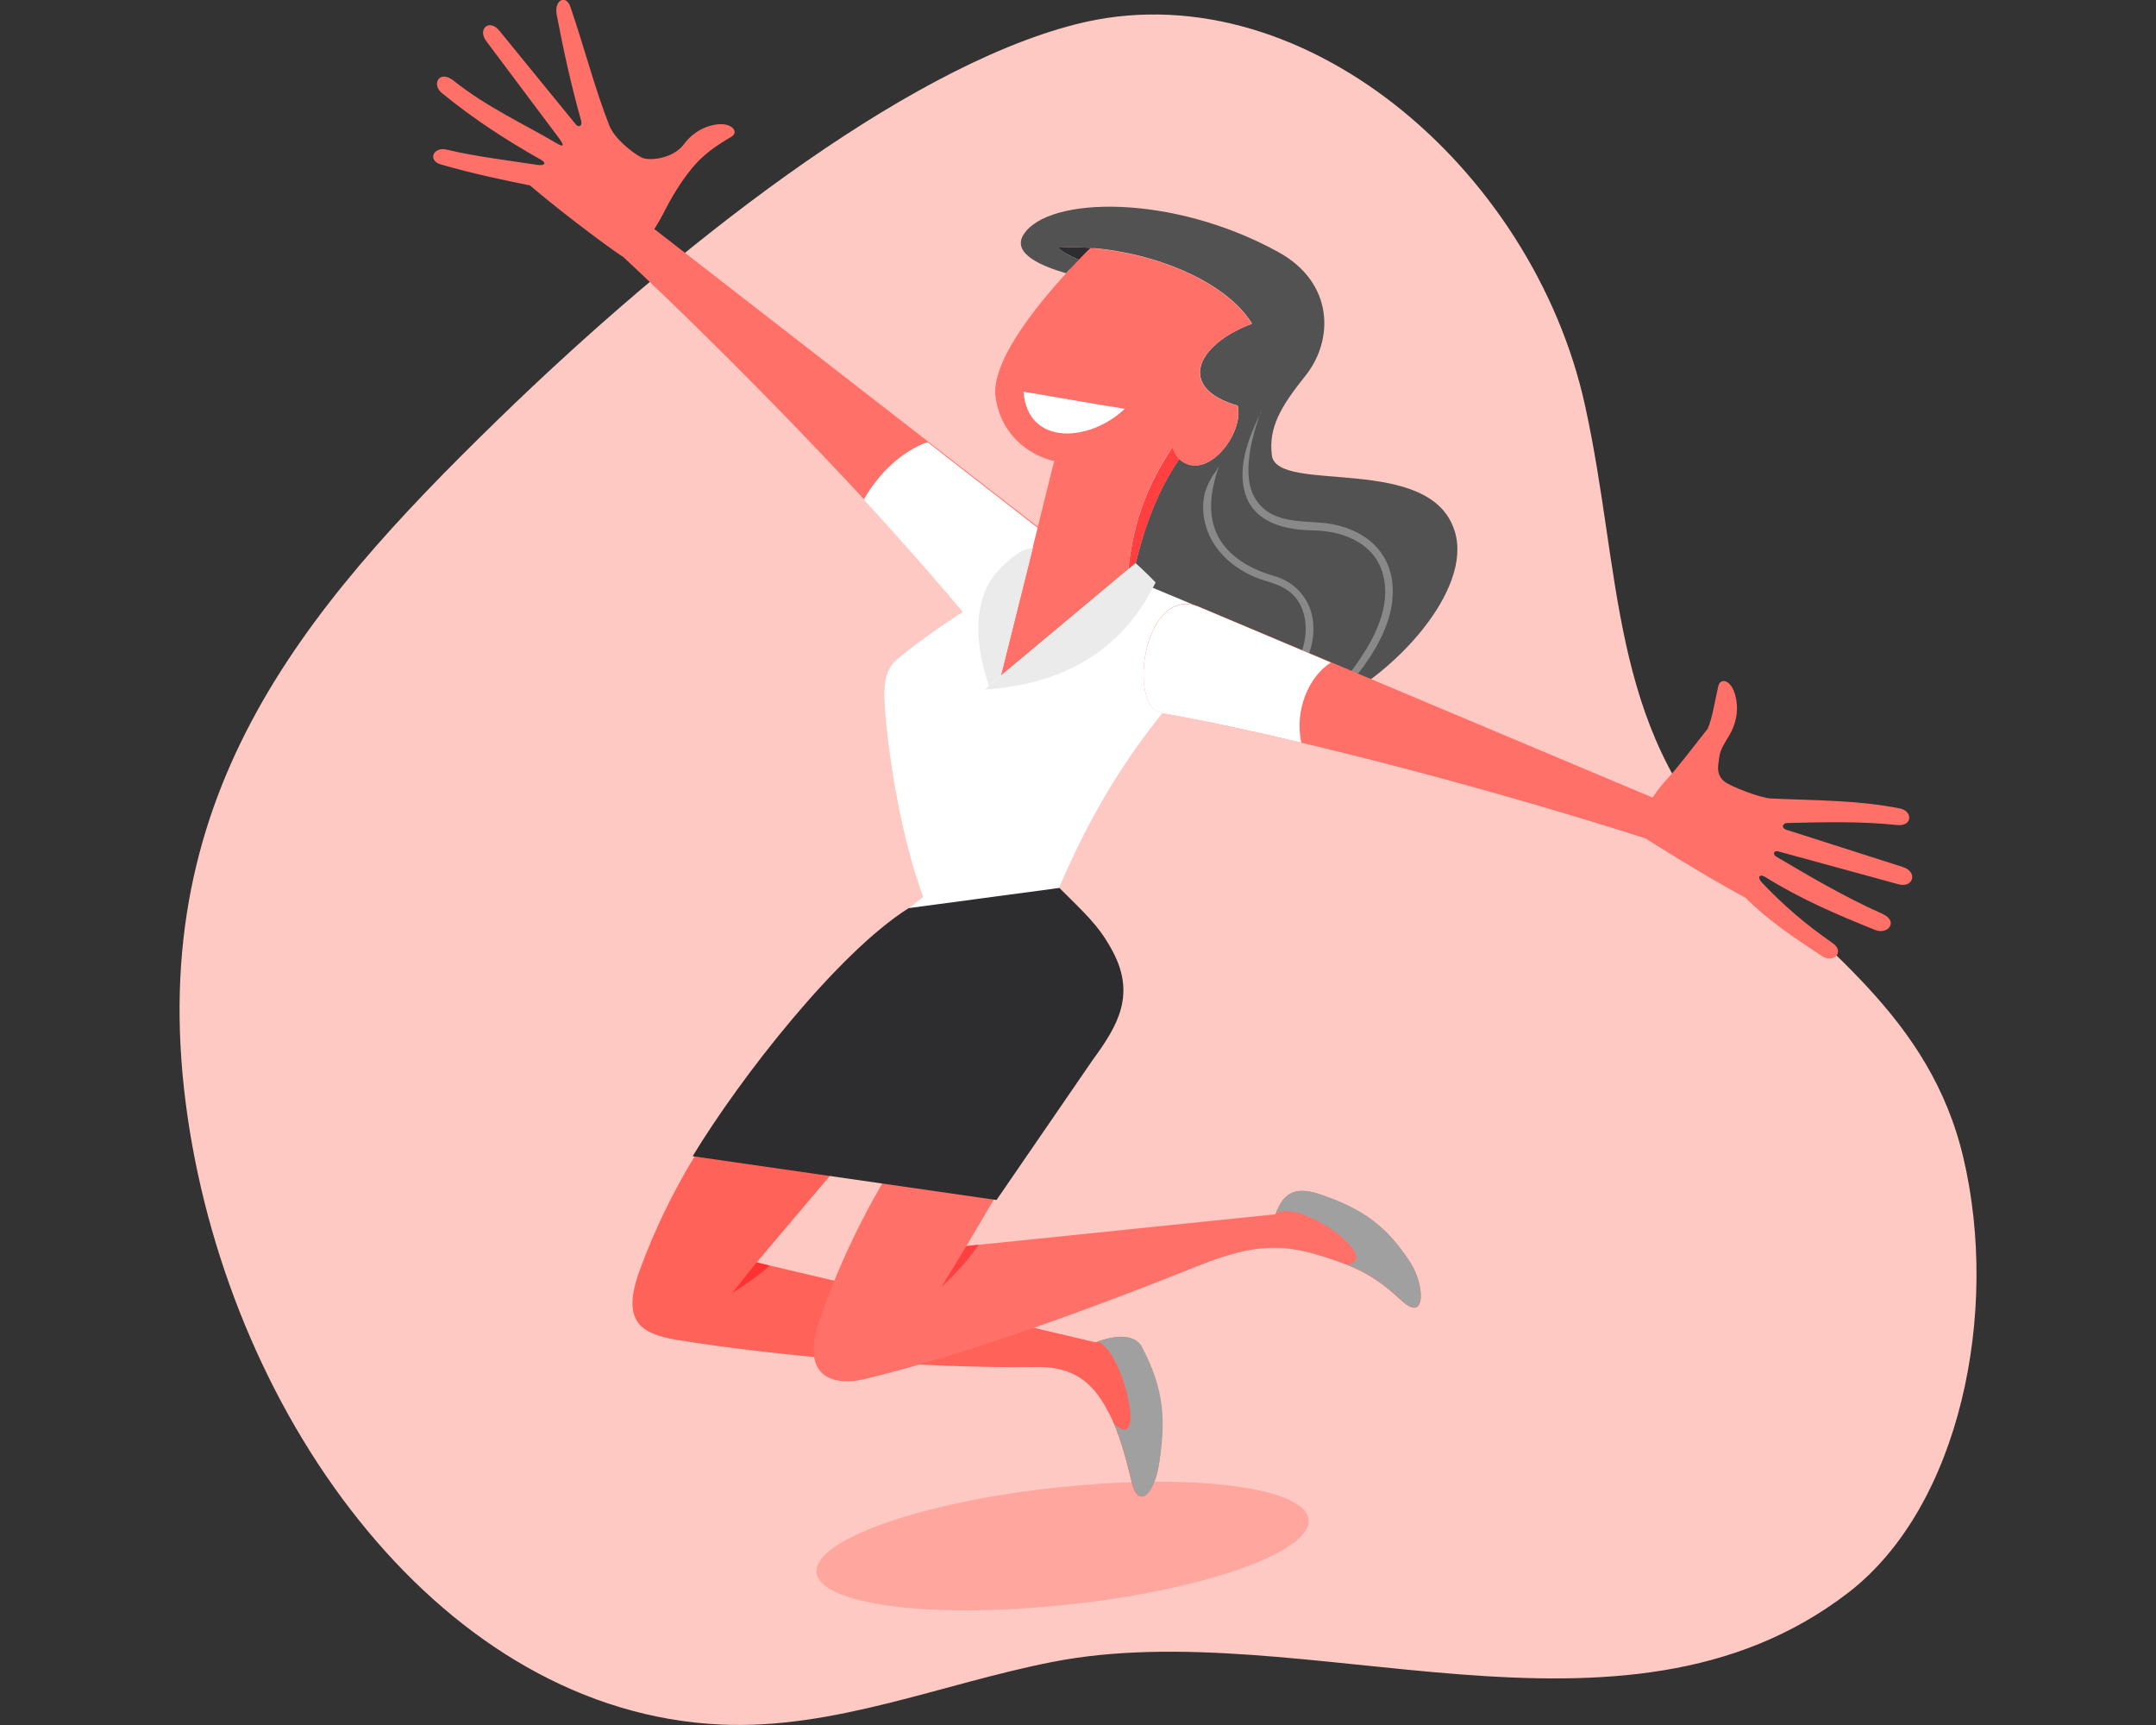 <?xml version="1.0" encoding="UTF-8"?> <!-- Generator: Adobe Illustrator 23.0.3, SVG Export Plug-In . SVG Version: 6.00 Build 0) --> <svg xmlns="http://www.w3.org/2000/svg" xmlns:xlink="http://www.w3.org/1999/xlink" id="Layer_11" x="0px" y="0px" viewBox="0 0 950 760" style="enable-background:new 0 0 950 760;" xml:space="preserve"><rect x="0" y="0" width="950" height="760" fill="#333333" stroke="none"/> <style type="text/css"> .st0{fill:#FFC9C3;} .st1{fill-rule:evenodd;clip-rule:evenodd;fill:#FFA79E;} .st2{fill-rule:evenodd;clip-rule:evenodd;fill:#FF6259;} .st3{fill:#FF3132;} .st4{fill-rule:evenodd;clip-rule:evenodd;fill:#A0A0A0;} .st5{fill-rule:evenodd;clip-rule:evenodd;fill:#FF7068;} .st6{fill:#FF3F40;} .st7{fill:#525252;} .st8{fill-rule:evenodd;clip-rule:evenodd;fill:#2D2D2F;} .st9{clip-path:url(#SVGID_2_);fill:#898989;} .st10{fill-rule:evenodd;clip-rule:evenodd;fill:#FFFFFF;} .st11{fill:#FF7068;} .st12{fill:#FFFFFF;} .st13{fill:#EBEBEB;} </style> <path class="st0" d="M814.4,701.7c-100.1,77.1-240.1,8.6-351.1,30.6c-48.6,9.6-95.9,29.8-145.7,27.5c-61-2.8-114.7-36.1-155.6-85.3 C120.8,625,92.5,559.3,82.7,492.3C62.3,352.8,132,269.9,219.5,184.8c77.3-75.2,177.7-154.3,254.1-174 C572.2-14.7,675.4,74,698.4,178.6c16.3,73.9,10.5,140.8,64,197.3c39.6,41.8,87.9,71.4,102.7,134.1 C881.2,578.1,863.7,663.8,814.4,701.7z"></path> <path class="st1" d="M473.5,654.6c59.8-5.5,105.9,2.1,103,16.8c-3,14.7-53.9,31-113.6,36.3c-59.8,5.5-105.9-2.1-103-16.8 C362.7,676.3,413.7,659.9,473.5,654.6L473.5,654.6z"></path> <path class="st2" d="M310.6,502.4c-12.8,19.5-22.4,39.8-28.7,57.2c-8.3,22.7,0.3,28.1,16.8,30.8c46.5,7.5,109,12.5,158.7,11.9 c18.4-0.2,25.7,10.1,30.5,18.9c5.3,9.5,8.6,22.9,11,32.9c3.2,10.8,9.8,3.7,11.8-9.5c2.6-18,2.5-31.6-7.6-51.1 c-3-5.7-11.5-5.5-20.4-2.1l-149.3-35.2l38.4-45.4L310.6,502.4L310.6,502.4z"></path> <path class="st3" d="M333.4,556.2l5.7,1.4c-4.9,4.4-10.9,8.6-16.4,12l10.9-13.7L333.4,556.2L333.4,556.2z"></path> <path class="st4" d="M483.6,591.1c8.6-3.2,16.7-3.2,19.6,2.4c10.3,19.3,10.3,33.1,7.6,51.1c-1.9,13.2-8.5,20.2-11.8,9.5 c-1.9-7.9-4.4-18.1-8-26.7C505.9,641,494.5,594.2,483.6,591.1L483.6,591.1z"></path> <path class="st5" d="M396.7,508.5c-16.3,25.3-27.6,50-35.5,72.8c-9.7,27.8,8.9,28.9,19.4,26.4c43-10.3,98.3-30.3,147.9-50.2 c25.1-10,37.7-9.3,55.4-3.6c15.7,5,22.8,9.2,33.6,19.1c11,10.3,10.5-6.9,3.7-17.1c-9.9-14.9-19.7-22.9-39.7-29.7 c-12.4-4.1-16.5,0.9-19.5,8.8l-136.2,14l20.2-34.2L396.7,508.5L396.7,508.5z"></path> <path class="st6" d="M425.8,549l5.4-0.6c-4.3,6.5-10,12.7-16.3,18.5L425.8,549L425.8,549z"></path> <path class="st4" d="M562.1,534.7c3-7.8,7.2-12.7,19.4-8.6c20,6.7,29.8,14.7,39.7,29.7c6.7,10.1,7.3,27.3-3.7,17.1 c-8.3-7.7-14.4-11.9-24-15.8C610,555.3,573,527.8,562.1,534.7L562.1,534.7z"></path> <path class="st7" d="M585.4,310.5c-10.5,4.7-59.8,19.4-88-18.5c-14.3-19.3,3-43.8,3-43.8c4-16.5,9.6-31.8,19.2-46 c11.8,10.7,28.7-11,25.8-23.5c-26.8-7.7-18.6-26.7,6.3-36.1c-11.4-18.6-42.8-31.3-71.1-33.4c-4.9-0.3-9.6-0.4-14.2-0.1 c1.8,1.9,5.3,3.9,9,5.3c-1.8,1.8-3.6,3.7-5.6,6c-10-2.9-24.4-8.5-18.7-17.2c10.9-16.8,65.4-17.9,112.1,7.8 c24.8,13.6,24.4,38.9,12.2,54.3c-11.4,14.2-16.4,23.2-15,35.2c2.1,17.6,70.4-1.3,80.7,33.9C648.7,260,614.5,297.3,585.4,310.5 L585.4,310.5z"></path> <path class="st8" d="M471.6,118.4c1.3-1.4,2.5-2.8,3.7-4c-3.7-1.5-7.3-3.5-9-5.3c4.5-0.3,9.4-0.2,14.2,0.1c0.4,0,1,0.1,1.4,0.1 l-8.5,10L471.6,118.4L471.6,118.4z"></path> <g> <g> <g> <g> <defs> <path id="SVGID_1_" d="M537,205.7c-0.1,0.3-0.2,0.8-0.4,1.1c-0.3,1.1-0.7,2.2-1,3.4c0,0-0.7,2.6-1.1,4.7 c-1.9,9.2-0.9,19,5.7,26.5c5.5,6.3,13.3,10.1,21.3,12.4c8.3,2.3,15.1,9,16.8,18.2c2.8,15.7-8,31.8-22.1,39.9 c-3.9,2.3-8.4,3.7-13.1,4.7c-2.3,0.4-4.7,0.7-7.1,0.9c0,0,2-0.7,3.6-1.2c4-1.4,7.8-3.2,11.4-5.2c11.1-6.3,21.4-15.1,23.9-29.1 c1.4-7.9-0.4-17-7.5-21.9c-4.6-3.3-10.6-4-15.5-6.3c-9.3-4.2-17.4-11.7-20.4-21.5c-1.4-4.5-1.8-9.5-0.8-14.1 c0.1-0.8,0.3-1.5,0.6-2.2l0,0c0.7-2.1,1.7-4.2,2.9-6.2c0,0,0.9-1.3,1.7-2.3C536.2,206.6,537.1,205.4,537,205.7L537,205.7z M555.5,181.5c-3,8.5-5.5,17.4-5.4,26.2c0.1,4,0.7,8.1,2.8,11.6c1.5,2.6,3.7,5,6.4,6.6c7.3,4.3,16.4,3.7,24.8,4.6 c9.4,1.1,18.7,5.2,24.3,12.8c3.1,4.2,4.9,9.4,5.2,14.7c1,12.9-5.4,25.3-12.5,35.2v0.1c-3.5,4.7-7.6,9-12,13.1l-0.1,0.1 c-2.4,2.2-4.9,4.3-7.4,6.3l-0.1,0.1c2.1-2.4,4.2-4.9,6.3-7.3c0,0,2-2.4,3.5-4.4c7.6-9.9,15-20,18-31.9c2-8.3,1.4-17.5-3.9-24.4 c-6-7.8-16.7-11.1-26.8-11.2c-9.5-0.2-19.5-1.9-25.8-8.8c-4-4.4-5.5-10.6-5.3-16.8c0.3-9.2,4.1-18.4,8.2-26.6 C555.6,181.4,555.6,181.4,555.5,181.5L555.5,181.5z"></path> </defs> <clipPath id="SVGID_2_"> <use xlink:href="#SVGID_1_" style="overflow:visible;"></use> </clipPath> <rect x="527.9" y="178.6" class="st9" width="89.3" height="141.2"></rect> </g> </g> </g> </g> <path class="st5" d="M274.4,113c-0.9-0.1-24.3-17.2-40.9-31.3c-10.7-2.2-25.5-5.2-39.4-9.3c-5.8-1.8-3.2-8.1,3.1-6.4 c12.5,3,27,4.7,39.3,6.6c3.7,0.6,4.4-0.8,1.9-2.2C223.6,62,209.8,53.3,194.7,41c-4.7-3.9-1.1-10.4,5.1-5.5 c14.8,11.8,31.6,19.4,44.9,27.3c4.9,3,3.2,0.2,1.7-1.8l-32-42.7c-4.3-5.5,1.3-10.3,5.7-4.7l33.6,41.2c1.7,1.8,2.9,0.3,2.4-1.5 c-4.3-15.2-7.9-31.5-10.8-46.8c-1.2-6.6,4.1-9,6-3.6c6.2,18.1,11,36.8,17.2,52.4c2.2,5.7,9.9,11.8,14,14c3.2,1.8,14,0.8,18.9-5.8 c2.4-3.4,7.4-7.8,14.6-8.7c6.6-0.8,9.8,3.4,6.2,5.5c-6.4,3.7-11,7.1-14.7,10.9c-6.8,7.1-12.4,17.2-15.3,23c-1.1,2.1-2.4,4.4-3.9,6.7 l185.5,144c21.4,16.5-37.1,39.1-46.9,27.3C383.3,220.1,321.1,156.6,274.4,113L274.4,113z"></path> <path class="st10" d="M408.7,194.8l64.8,50.4c21.4,16.5-37.1,39.1-46.9,27.3c-13.8-16.7-29.6-34.5-46-52.4 C387.3,208.3,397.6,198.7,408.7,194.8L408.7,194.8z"></path> <path class="st10" d="M472.1,244c-27.8,11.8-57.8,30.8-76.5,46.2c-6.8,5.6-6.4,14-5.2,27.5c1.5,16.7,6.5,50.6,16.4,77.5l-21,16.3 c16,5.6,73.3,6,94.4-1l-15.1-15.9c12.1-28,25-53.4,48.9-82.7c17.3-21.4,29.4-38.2,12.7-45.1L472.1,244L472.1,244z"></path> <path class="st8" d="M305.2,509.4c21.3-35.1,64.2-89.8,95.2-109.3l66.4-8.9c10.9,10.9,16.9,16.1,22.7,26.5 c11.5,20.2,3.1,34.1-8.1,49.4l-42.3,61.6L305.2,509.4L305.2,509.4z"></path> <path class="st6" d="M497.2,250.9c2.3-21.3,8.2-36.8,19.5-54c0.6,1.9,1.5,3.7,2.9,5.4c-9.5,14.1-15.1,29.4-19.2,46L497.2,250.9 L497.2,250.9z"></path> <path class="st11" d="M449.1,195.1c-4.7-4.3-9-10.6-10.4-20c-2.2-15.2,17.1-39.4,31-54.6c2-2.2,4-4.2,5.6-6c2-2.1,3.7-3.9,5.2-5.2 c28.3,2.1,59.8,14.8,71.1,33.4c-24.9,9.4-33.1,28.3-6.3,36.1c3,12.4-14,34.2-25.8,23.5c-1.3-1.7-2.3-3.5-2.9-5.4 c-11.4,17.2-17.1,32.8-19.5,54L441,297.7l14.1-56.7l9.4-37.9C464.5,203.2,456.3,201.6,449.1,195.1L449.1,195.1z"></path> <path class="st12" d="M495.6,180.1c-15.5,14.8-42.8,16.5-44.6-7.5C457.1,173.5,485.3,178.6,495.6,180.1L495.6,180.1z"></path> <path class="st13" d="M433.9,303.8l2-1.7l5.2-4.4l56.1-47l3.2-2.6c0,0,3.7,3.3,8.8,8.5C499.7,276,480,300.8,433.9,303.8L433.9,303.8 z"></path> <path class="st13" d="M448.1,244.1c2.8-1.9,3.7-1.9,7.1-3L441,297.7l-5.2,4.4c-6.6-18.9-6-34-0.2-44.9 C438.2,252.5,443.7,247.1,448.1,244.1L448.1,244.1z"></path> <path class="st5" d="M725.1,369.4c-60.8-19.5-146.4-42.9-213.5-55.4c-15-2.8-7.6-57.2,17.2-46.5l199.4,83.9c2-3.1,4.3-6,6.4-8.2 c4.6-4.9,12.8-15.8,17.9-22.2c2.1-5.1,2.9-11,4.6-18.6c0.9-4,5.7-3,7.5,3.9c2,7.3-0.3,13.9-2.6,17.6c-4.4,7.3-4.1,7.1-4.9,13.1 c-0.4,3.3,0.7,6,3.1,7.6c2.9,2,15,6.9,20.2,7.2c19.8,0.9,38.4,0.7,56.8,4.4c5.6,1.1,5.6,7.9-1.1,7.3c-16.3-1.7-31.9-1.3-48.6-0.9 c-2,0.1-2.8,2-0.6,2.9l51.6,16.5c6.8,2.2,4.5,9.6-2.3,7.5l-52.3-14.3c-2.4-0.8-3,1.2-1.1,2.3c14.7,8.6,28.8,17.1,46.6,25.1 c7.4,3.3,2.5,9.4-3.2,7.1c-16.7-6.7-32.6-13.5-48.2-23.2c-2.6-1.7-4.1-0.1-1.4,2.6c9.4,9.9,19.1,18.2,30.9,26.4 c5.6,3.9,0.4,9.2-4.9,5.6c-12.1-8-23.7-15.7-33.4-25.5C749.9,385.2,725.2,369.5,725.1,369.4L725.1,369.4z"></path> <path class="st10" d="M573.4,327.2c-21.4-5.1-42.3-9.6-61.8-13.1c-15-2.8-7.6-57.2,17.2-46.5l57.6,24.3 C576.3,298.4,570.4,313.4,573.4,327.2L573.4,327.2z"></path> </svg> 
